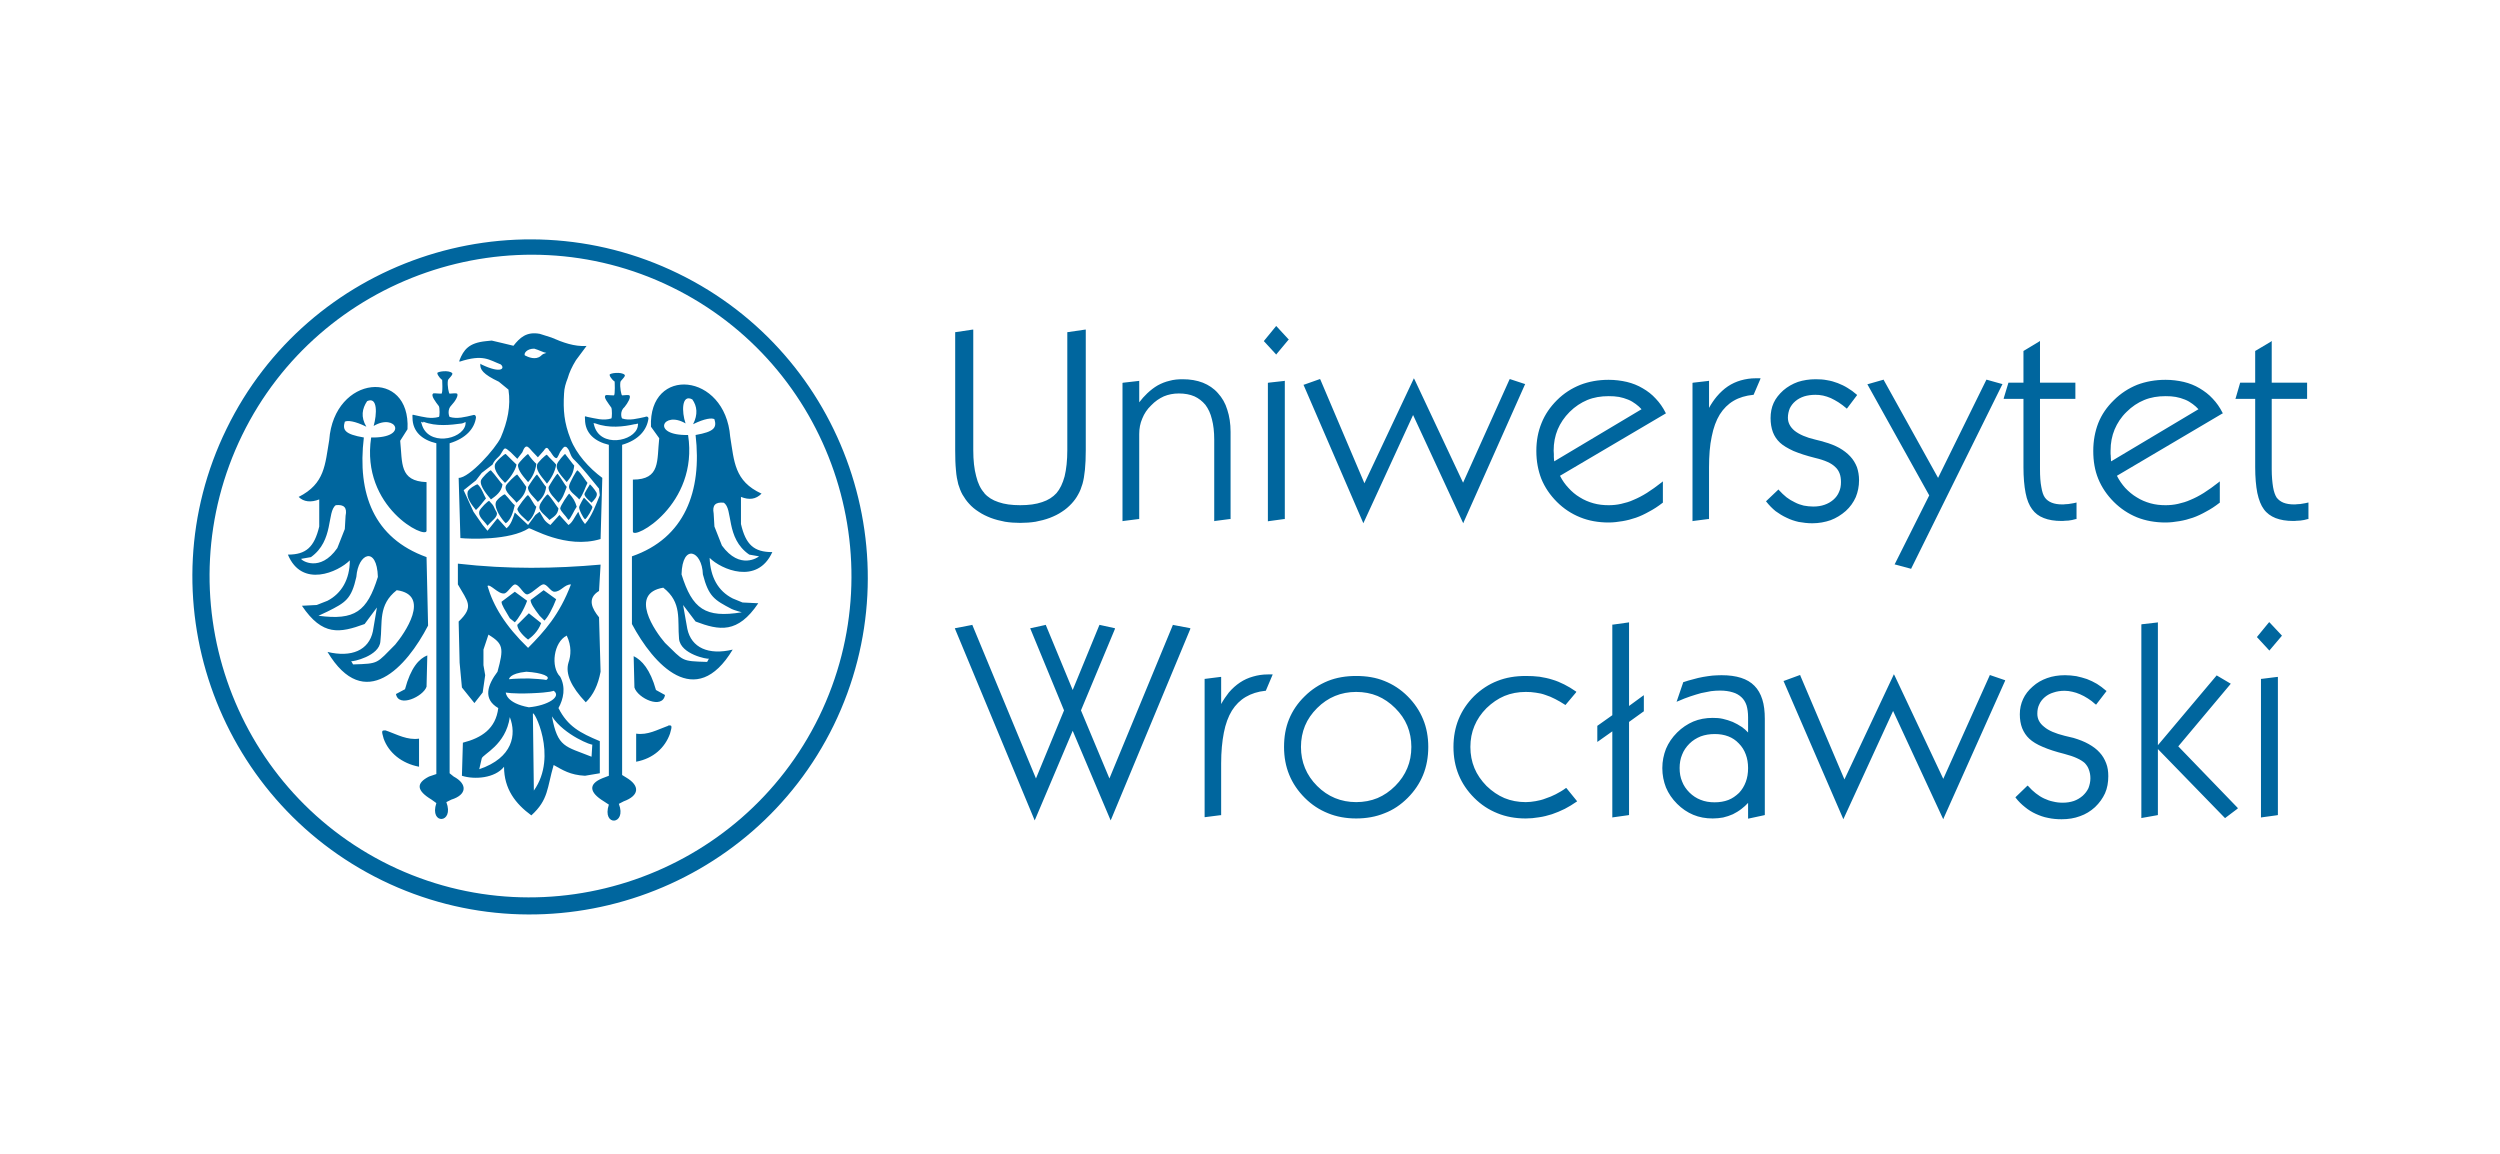 <?xml version="1.0" encoding="UTF-8"?>
<!DOCTYPE svg PUBLIC "-//W3C//DTD SVG 1.1//EN" "http://www.w3.org/Graphics/SVG/1.1/DTD/svg11.dtd">
<!-- Creator: CorelDRAW X7 -->
<svg xmlns="http://www.w3.org/2000/svg" xml:space="preserve" width="130mm" height="60mm" version="1.1" style="shape-rendering:geometricPrecision; text-rendering:geometricPrecision; image-rendering:optimizeQuality; fill-rule:evenodd; clip-rule:evenodd"
viewBox="0 0 13000 6000"
 xmlns:xlink="http://www.w3.org/1999/xlink">
 <defs>
  <style type="text/css">
   <![CDATA[
    .fil1 {fill:#00669E}
    .fil0 {fill:#00669E;fill-rule:nonzero}
   ]]>
  </style>
 </defs>
 <g id="Warstwa_x0020_1">
  <g id="_2410680934192">
   <path class="fil0" d="M4970 1727l87 -13 4 0 0 4 0 623c0,53 5,98 15,135 9,37 23,66 42,87l0 1c18,21 43,37 74,47 31,11 69,16 113,16 45,0 82,-5 114,-16 31,-10 56,-26 75,-47l0 0c18,-21 32,-50 42,-87 9,-37 14,-83 14,-136l0 -610 0 -4 3 0 89 -13 4 0 0 4 0 624c0,77 -6,135 -17,174 -6,20 -13,39 -23,56 -9,17 -21,33 -34,47 -15,16 -31,30 -50,42 -19,13 -40,23 -63,32l0 0c-24,9 -48,15 -74,20 -25,4 -52,6 -80,6 -27,0 -54,-2 -79,-6 -26,-5 -50,-11 -74,-20l0 0c-23,-9 -44,-19 -63,-32l0 0c-19,-12 -36,-26 -50,-42 -13,-14 -24,-30 -34,-47 -9,-16 -16,-35 -22,-54 -5,-20 -10,-44 -12,-73 -3,-30 -4,-64 -4,-103l0 -611 0 -4 3 0zm867 978l0 -711 0 -3 4 -1 79 -9 4 -1 0 4 0 108c13,-17 27,-33 42,-47 17,-16 35,-30 54,-41l0 0c20,-11 40,-19 62,-24 21,-6 44,-8 68,-8l0 0c39,0 74,6 105,18 30,12 57,30 78,54l0 0c22,24 39,53 49,87 11,33 17,72 17,115l0 0 0 450 0 3 -4 0 -77 10 -4 1 0 -5 0 -419 0 0c0,-41 -4,-76 -12,-106 -7,-30 -19,-55 -34,-75l0 0c-16,-19 -35,-34 -57,-44 -23,-10 -50,-15 -81,-15 -28,0 -54,5 -78,15 -24,11 -46,26 -66,47l0 0c-21,20 -36,43 -46,68 -11,25 -16,52 -16,81l0 439 0 3 -3 0 -79 10 -5 1 0 -5zm737 -934l59 -72 3 -4 3 3 60 65 3 2 -3 3 -60 72 -3 4 -3 -4 -59 -64 -2 -2 2 -3zm19 936l0 -713 0 -3 3 -1 81 -9 4 -1 0 4 0 712 0 3 -3 0 -81 11 -4 1 0 -4zm493 6l-306 -708 -2 -4 4 -1 79 -28 3 -1 2 3 229 539 254 -539 3 -7 4 7 252 536 241 -536 2 -3 3 1 73 24 4 1 -2 4 -317 712 -3 8 -4 -8 -257 -555 -255 555 -4 8 -3 -8zm996 -314l454 -271c-9,-10 -19,-19 -30,-27 -12,-9 -25,-17 -40,-23 -15,-6 -31,-11 -47,-14 -17,-3 -35,-4 -54,-4 -40,0 -77,6 -111,20 -33,14 -64,34 -92,62 -27,27 -48,58 -62,91 -14,34 -21,70 -21,110 0,7 1,13 1,18 0,6 0,11 0,15l0 0c0,5 1,10 1,15l1 8zm563 216c-23,18 -46,33 -69,45 -23,13 -46,24 -69,32l0 0c-23,8 -46,14 -70,18 -24,4 -48,7 -72,7 -54,0 -104,-9 -148,-27 -45,-18 -86,-45 -121,-80 -36,-36 -63,-76 -81,-120 -17,-44 -26,-92 -26,-145 0,-53 9,-101 27,-145 18,-45 45,-84 80,-119 36,-36 77,-62 122,-80 44,-17 93,-26 147,-26 33,0 65,4 95,11 29,7 57,18 82,33 26,15 48,32 68,54 20,21 37,45 51,73l2 3 -3 2 -548 323c12,24 27,45 44,63 17,19 37,36 59,49 22,14 46,24 71,31 25,7 51,10 79,10l0 0c22,0 43,-2 65,-7 22,-5 44,-11 65,-21 22,-9 45,-21 69,-36 24,-15 50,-34 77,-55l6 -5 0 8 0 101 0 2 -2 1zm156 90l0 -711 0 -3 3 -1 78 -9 5 -1 0 4 0 137c12,-22 26,-42 40,-59 18,-21 37,-39 58,-53 21,-14 43,-24 67,-31 25,-7 50,-11 78,-11l19 0 6 0 -2 6 -33 77 -1 3 -2 0c-39,4 -73,14 -102,31 -29,17 -53,41 -72,71 -19,31 -33,69 -42,115 -10,46 -14,100 -14,161l0 265 0 3 -4 0 -78 10 -4 1 0 -5zm385 -101l59 -56 3 -3 2 3c13,14 26,27 40,38 13,10 28,19 43,26l0 0c15,8 30,13 46,17 16,3 33,5 50,5 22,0 41,-3 58,-9 18,-6 33,-15 46,-26l0 0c14,-12 24,-26 30,-41 7,-15 10,-32 10,-51 0,-17 -2,-32 -7,-45 -5,-13 -12,-24 -22,-33 -10,-10 -23,-19 -41,-27 -18,-8 -39,-15 -65,-21l0 0c-44,-11 -81,-23 -112,-36 -30,-14 -54,-28 -70,-43l0 0c-17,-16 -29,-34 -37,-55l0 0c-8,-22 -12,-46 -12,-73 0,-28 5,-55 16,-79 11,-24 28,-45 50,-65l0 0c22,-19 48,-34 76,-44 28,-9 59,-14 92,-14l0 0c21,0 40,1 60,5 19,3 37,8 55,15l0 0c18,7 35,15 51,25 17,10 32,21 48,35l2 2 -2 3 -49 65 -3 3 -3 -3c-13,-11 -26,-21 -40,-30 -13,-8 -27,-16 -40,-22l0 0c-14,-6 -27,-10 -40,-13 -14,-3 -27,-4 -40,-4 -22,0 -41,3 -58,8 -18,6 -33,14 -46,25l0 0c-13,11 -22,23 -29,37 -6,15 -10,31 -10,49 0,26 12,49 35,68 24,19 60,35 108,46l0 0c9,2 17,4 24,6 9,2 16,4 21,6 30,8 57,19 79,31 23,13 42,28 57,44l0 0c16,17 27,36 35,56 7,21 11,43 11,68 0,32 -6,61 -17,88l0 0c-12,27 -29,51 -52,72l0 0c-24,21 -50,37 -79,48 -29,10 -61,16 -95,16 -25,0 -48,-3 -71,-7 -22,-5 -43,-12 -63,-22 -20,-9 -39,-21 -57,-34 -17,-14 -33,-30 -48,-49l-2 -2 3 -3zm749 353l-78 -21 -5 -1 2 -4 178 -355 -319 -573 -3 -4 5 -2 77 -22 3 -1 1 3 282 508 250 -508 2 -3 3 1 75 21 5 1 -2 4 -472 954 -1 3 -3 -1zm860 -258c-6,2 -13,3 -20,5 -6,1 -13,2 -19,3 -7,0 -13,1 -19,1 -6,1 -12,1 -17,1 -36,0 -67,-5 -92,-15 -26,-10 -46,-25 -61,-46 -15,-20 -27,-48 -34,-85 -7,-36 -11,-81 -11,-134l0 -355 -98 0 -5 0 1 -5 23 -76 1 -3 3 0 75 0 0 -162 0 -3 2 -1 78 -47 6 -4 0 7 0 210 180 0 4 0 0 4 0 76 0 4 -4 0 -180 0 0 365 0 0c0,38 2,69 7,94 4,24 10,43 19,55 8,11 20,20 35,26 15,6 33,9 55,9 5,0 10,0 15,-1 5,0 11,-1 16,-1 6,-1 12,-2 19,-3 6,-1 13,-2 20,-4l4 -1 0 5 0 78 0 3 -3 0zm183 -300l454 -271c-9,-10 -19,-19 -30,-27 -12,-9 -25,-17 -40,-23 -15,-6 -31,-11 -48,-14 -16,-3 -34,-4 -53,-4 -40,0 -77,6 -111,20 -34,14 -64,34 -92,62 -28,27 -48,58 -62,91 -14,34 -21,70 -21,110 0,7 0,13 0,18 1,6 1,11 1,15 0,5 1,10 1,15l0 0c0,3 0,5 1,8zm563 216c-23,18 -46,33 -69,45 -23,13 -46,24 -69,32l0 0c-23,8 -46,14 -70,18 -24,4 -48,7 -72,7 -54,0 -104,-9 -149,-27 -44,-18 -85,-45 -120,-80 -36,-36 -63,-76 -81,-120 -18,-44 -26,-92 -26,-145 0,-53 9,-101 26,-145 18,-45 45,-84 81,-119 36,-36 77,-62 121,-80 45,-17 94,-26 148,-26l0 0c33,0 65,4 95,11 29,7 57,18 82,33l0 0c25,15 48,32 68,54 20,21 37,45 51,73l2 3 -4 2 -547 323c12,24 27,45 43,63 18,19 38,36 60,49 22,14 46,24 71,31 25,7 51,10 79,10l0 0c21,0 43,-2 65,-7 22,-5 43,-11 65,-21 22,-9 45,-21 69,-36 24,-15 50,-34 77,-55l6 -5 0 8 0 101 0 2 -2 1zm460 84c-7,2 -14,3 -20,5 -7,1 -14,2 -20,3 -6,0 -13,1 -19,1 -6,1 -11,1 -17,1 -36,0 -66,-5 -92,-15l0 0c-25,-10 -46,-25 -61,-46 -15,-20 -26,-48 -34,-85 -7,-36 -11,-81 -11,-134l0 -355 -98 0 -5 0 2 -5 22 -76 1 -3 3 0 75 0 0 -162 0 -3 2 -1 79 -47 5 -4 0 7 0 210 180 0 4 0 0 4 0 76 0 4 -4 0 -180 0 0 365 0 0c0,38 3,69 7,94 4,24 11,43 19,55 9,11 20,20 35,26 15,6 34,9 55,9 5,0 10,0 15,-1 6,0 11,-1 17,-1 6,-1 12,-2 18,-3 6,-1 13,-2 20,-4l5 -1 0 5 0 78 0 3 -3 0z"/>
   <path class="fil0" d="M5377 4258l-410 -986 -2 -5 5 -1 83 -16 3 -1 1 3 330 796 146 -354 -174 -422 -2 -5 5 -1 73 -16 3 -1 1 3 139 336 138 -336 2 -3 3 1 73 16 4 1 -1 5 -176 422 148 354 329 -796 1 -3 3 1 84 16 4 1 -1 5 -410 986 -4 8 -3 -8 -194 -458 -194 458 -4 8 -3 -8zm887 -13l0 -711 0 -4 3 0 79 -10 4 0 0 4 0 137c12,-22 26,-42 40,-60 18,-21 37,-38 58,-52 21,-14 43,-24 68,-31 24,-7 49,-11 77,-11l19 0 6 0 -2 5 -33 78 -1 2 -2 0c-39,4 -73,15 -102,32 -29,17 -53,41 -72,71 -19,31 -33,69 -42,115 -9,46 -14,99 -14,160l0 265 0 4 -4 0 -78 10 -4 0 0 -4zm501 -361c0,40 7,76 21,110 14,34 35,65 63,93 28,28 59,49 93,63 34,14 71,21 110,21 40,0 77,-7 111,-21 33,-14 64,-35 92,-63 28,-28 49,-59 63,-93 14,-33 21,-70 21,-110 0,-39 -7,-76 -21,-110 -14,-34 -35,-64 -63,-92l0 0c-28,-28 -59,-49 -92,-63l0 0c-34,-14 -71,-21 -111,-21 -39,0 -76,7 -110,21 -34,14 -65,35 -93,63 -28,28 -49,58 -63,92 -14,34 -21,71 -21,110zm-88 0c0,-52 8,-100 26,-144l0 0c18,-44 45,-84 81,-119 36,-36 77,-62 121,-80 45,-18 94,-26 147,-26 54,0 103,8 147,26 45,18 85,44 121,80 35,35 62,75 80,119 18,43 27,92 27,144 0,53 -9,102 -27,146 -18,44 -45,84 -80,119 -36,36 -76,63 -121,80 -44,18 -93,27 -147,27 -53,0 -102,-9 -146,-27 -45,-18 -85,-44 -121,-80 -36,-36 -63,-76 -81,-120 -18,-44 -27,-92 -27,-145zm1521 285c-20,14 -40,26 -61,37 -22,11 -44,20 -67,28l0 0c-23,7 -45,13 -68,16 -23,4 -46,6 -68,6 -54,0 -103,-9 -147,-27 -45,-18 -85,-44 -121,-80 -36,-36 -63,-76 -81,-120 -18,-44 -27,-92 -27,-145 0,-52 9,-101 27,-145 18,-44 45,-84 80,-119 36,-35 77,-62 121,-79 45,-18 94,-26 148,-26 25,0 49,1 72,4 23,4 45,8 66,15 21,6 42,15 62,25 20,10 40,22 60,36l3 2 -2 4 -53 63 -2 2 -3 -2c-17,-11 -34,-21 -50,-29 -17,-9 -34,-16 -50,-21l0 0c-16,-6 -33,-10 -50,-12 -17,-3 -35,-4 -53,-4 -40,0 -77,7 -111,21 -33,14 -64,35 -93,63 -28,28 -49,59 -63,93 -14,33 -21,70 -21,109l0 0c0,40 7,76 21,110 14,34 35,64 63,93 29,28 60,49 93,63 34,14 71,21 111,21 16,0 34,-2 51,-5 17,-3 35,-7 52,-14 18,-6 36,-13 53,-22 17,-9 35,-19 51,-31l3 -2 3 3 52 64 2 3 -3 2zm186 77l0 -443 -72 51 -6 4 0 -7 0 -75 0 -2 2 -1 76 -54 0 -467 0 -4 3 0 79 -11 5 -1 0 5 0 430 71 -52 6 -4 0 7 0 75 0 2 -2 1 -75 54 0 481 0 3 -4 1 -79 11 -4 1 0 -5zm350 -252c0,26 4,49 13,70 8,21 21,40 38,57 17,17 37,30 58,38 22,9 46,13 73,13 26,0 50,-4 71,-12 21,-8 39,-21 56,-37 15,-16 27,-35 35,-57 8,-21 12,-45 12,-72 0,-26 -4,-50 -12,-71 -8,-22 -20,-41 -36,-57 -16,-17 -34,-29 -55,-37 -21,-8 -44,-12 -70,-12 -27,0 -51,4 -73,12 -22,9 -42,21 -59,38 -17,17 -30,36 -38,57 -9,21 -13,45 -13,70zm356 181c-10,11 -22,22 -34,31 -14,11 -29,20 -45,28 -16,7 -33,13 -51,17 -17,3 -35,5 -54,5 -36,0 -70,-6 -101,-19 -31,-13 -59,-32 -84,-57 -26,-26 -45,-54 -58,-85 -12,-31 -19,-64 -19,-101 0,-36 7,-69 19,-100 13,-31 32,-59 58,-85 25,-25 54,-44 84,-57 31,-13 65,-19 101,-19 18,0 36,1 53,5 17,4 34,9 51,16l0 0c16,7 32,16 47,26l0 0c12,8 23,18 33,29l0 -79c0,-24 -3,-45 -8,-62 -6,-18 -15,-32 -27,-43l0 0c-12,-11 -27,-20 -45,-25 -19,-6 -41,-9 -66,-9 -15,0 -31,1 -47,3 -16,3 -33,6 -51,10 -17,5 -36,10 -56,17 -20,7 -42,15 -64,25l-8 3 3 -8 31 -91 0 -2 2 -1c17,-6 35,-11 51,-15 17,-5 34,-9 51,-12l0 0c16,-3 33,-5 49,-7 16,-1 32,-2 47,-2 78,0 135,18 171,55l0 0c18,18 32,42 41,71 9,28 13,62 13,101l0 497 0 3 -3 1 -79 17 -5 1 0 -5 0 -77zm492 77l-306 -707 -2 -4 4 -1 79 -29 4 -1 1 4 229 539 254 -540 3 -7 4 7 253 537 241 -537 1 -3 3 1 73 25 4 1 -1 4 -318 711 -3 8 -4 -8 -257 -555 -255 555 -4 8 -3 -8zm900 -108l59 -57 3 -2 3 3c12,14 25,26 39,37 14,11 28,20 43,27l0 0c15,7 31,13 47,16 16,4 32,6 50,6 21,0 40,-3 58,-9 17,-6 32,-15 46,-27l0 0c13,-12 23,-25 30,-40 6,-16 10,-33 10,-51 0,-17 -3,-32 -8,-45 -4,-13 -12,-24 -21,-34 -10,-9 -24,-18 -42,-26 -17,-8 -39,-15 -65,-22l0 0c-44,-11 -81,-23 -111,-36 -31,-13 -54,-27 -71,-43 -16,-15 -28,-33 -37,-55 -8,-21 -12,-45 -12,-72 0,-29 6,-55 17,-79 11,-24 28,-46 50,-65l0 0c22,-20 47,-34 75,-44 28,-10 59,-15 93,-15l0 0c20,0 40,2 59,5 19,4 37,9 55,15l0 0c18,7 35,15 52,25 16,10 32,22 47,35l3 2 -2 3 -50 65 -2 3 -4 -2c-13,-12 -26,-22 -39,-30 -14,-9 -27,-16 -41,-22l0 0c-13,-6 -27,-10 -40,-13 -13,-3 -26,-5 -40,-5 -21,0 -41,3 -58,9 -17,5 -32,13 -45,24l0 0c-13,11 -23,24 -29,38 -7,14 -10,30 -10,48 0,27 11,49 35,68 23,20 59,35 107,47 10,2 18,4 25,6l0 0c8,2 15,4 21,5l0 0c30,9 56,19 79,32l0 0c23,13 42,27 57,44l0 0c15,16 26,35 34,56 8,20 11,43 11,67 0,32 -5,62 -17,89l0 0c-12,26 -29,50 -52,72l0 0c-23,21 -49,37 -78,47 -29,11 -61,16 -96,16 -24,0 -48,-2 -70,-7 -23,-4 -44,-12 -64,-21 -20,-9 -39,-21 -56,-35l0 0c-18,-14 -34,-30 -48,-48l-2 -3 2 -2zm739 -269l304 -361 2 -2 3 2 66 39 4 2 -3 4 -270 322 308 319 2 3 -3 3 -61 46 -2 2 -3 -2 -347 -357 0 340 0 3 -3 1 -79 14 -4 1 0 -5 0 -999 0 -3 3 -1 79 -9 4 -1 0 5 0 634zm517 -565l59 -72 3 -3 3 3 61 65 2 2 -2 3 -61 72 -2 3 -3 -3 -60 -65 -2 -2 2 -3zm19 936l0 -712 0 -4 4 0 80 -10 4 0 0 4 0 711 0 3 -3 1 -80 11 -5 1 0 -5z"/>
   <g>
    <path class="fil1" d="M2389 1874c22,-55 48,-91 138,-100l30 -3 51 12 62 15c33,-42 68,-75 137,-62l60 19c60,26 119,48 183,44l-55 74c-21,34 -35,65 -43,94 -10,25 -18,51 -19,80 -5,85 0,151 34,236 30,78 96,151 165,202l-9 318c-180,55 -364,-60 -373,-56 -99,64 -309,56 -356,51l-9 -313c55,1 192,-152 219,-210 35,-82 53,-163 40,-249l-50 -41c-82,-39 -100,-64 -96,-94l7 5c103,49 122,19 99,-1 -61,-23 -90,-55 -215,-14l0 -7zm215 487c22,-35 17,-39 52,-9l34 34 26 -34c21,-56 34,-21 60,4l21 22 30 -34c9,-13 17,-26 30,0 5,0 22,38 35,38 8,4 17,-30 25,-38 13,-18 17,-26 30,-18 22,22 13,43 43,69 35,34 90,103 125,146l4 34c-21,52 -43,112 -77,150 -17,-21 -26,-38 -35,-64 -21,30 -30,56 -51,69l-47 -52 -47 52c-35,-22 -35,-35 -56,-69l-22 17 -38 52 -69 -65c-9,30 -21,65 -43,82l-47 -52 -52 65 -25 -30 -48 -69 -51 -112 64 -51 30 -39 56 -43c13,-30 34,-38 43,-55l0 0zm-30 55c0,-12 52,-60 56,-55 21,21 47,47 56,55 -5,30 -39,78 -60,95 -22,-22 -61,-65 -52,-95l0 0zm-73 82c4,-13 47,-56 52,-52 21,22 51,65 60,73 -5,39 -35,60 -60,78 -18,-22 -60,-69 -52,-99l0 0zm-69 60c0,-13 48,-43 52,-39 21,18 34,60 43,73 -26,30 -26,35 -52,60 -21,-25 -51,-64 -43,-94l0 0zm61 99c4,-13 47,-56 51,-52 30,30 21,30 39,60 8,22 -26,43 -48,69 -17,-26 -51,-47 -42,-77l0 0zm587 -22c5,5 -30,65 -38,65 -9,-5 -35,-56 -30,-65 0,-4 25,-51 25,-47 0,0 43,43 43,47l0 0zm-4 -21c13,-13 34,-35 26,-52 -9,-17 -35,-47 -35,-43 -4,9 -12,18 -25,43 0,5 -17,9 34,52l0 0zm-77 21c-13,17 -30,60 -43,69 -17,-26 -39,-43 -43,-60 0,-13 43,-77 47,-77 22,25 30,38 39,68l0 0zm-421 -21c0,-13 43,-47 48,-43 21,21 38,47 51,56 -9,38 -21,77 -47,94 -22,-21 -60,-77 -52,-107l0 0zm52 -86c0,-9 56,-64 60,-60 17,21 38,51 47,64 -4,35 -26,60 -51,82 -18,-26 -65,-56 -56,-86l0 0zm116 4c4,-8 43,-68 47,-64 17,21 38,56 47,64 -4,35 -21,60 -43,78 -17,-22 -56,-52 -51,-78l0 0zm-56 116c0,-8 51,-77 56,-73 17,17 30,52 43,60 -9,35 -22,60 -43,78 -22,-22 -48,-39 -56,-65l0 0zm116 -17c0,-13 38,-64 43,-60 21,21 47,64 55,73 -4,34 -25,43 -47,60 -17,-22 -60,-47 -51,-73l0 0zm47 -99c4,-8 43,-73 47,-68 17,21 39,60 47,68 -13,35 -21,60 -43,82 -17,-22 -55,-52 -51,-82l0 0zm107 -8c0,-9 39,-82 43,-78 22,18 43,56 52,65 -13,26 -22,60 -43,86 -17,-22 -60,-43 -52,-73l0 0zm-266 -108c4,-12 47,-55 52,-55 13,21 34,43 43,51 -5,39 -22,73 -43,95 -18,-22 -56,-61 -52,-91l0 0zm202 0c0,-12 43,-60 43,-55 17,21 38,51 47,60 -4,38 -17,60 -39,86 -17,-22 -60,-61 -51,-91l0 0zm-103 0c0,-8 47,-55 51,-51 18,21 39,39 48,51 -5,35 -26,73 -48,99 -17,-26 -60,-64 -51,-99l0 0zm-15 -603c25,7 47,20 63,22 -14,5 -18,5 -29,16 -27,23 -66,6 -83,-3 -6,-11 11,-35 49,-35zm-88 1436c0,30 43,68 56,77 17,-13 51,-39 68,-86l-64 -51 -60 60zm69 -129c0,17 17,43 47,82l25 25c18,-17 43,-64 61,-111l-65 -47 -68 51zm-151 9c0,17 18,43 43,86l26 21c17,-17 47,-64 64,-112l-64 -47 -69 52zm39 403c0,0 26,-4 103,-4 81,4 90,8 90,8 30,-17 -21,-38 -103,-43 -90,9 -90,39 -90,39l0 0zm-17 69c0,0 34,8 133,4 103,-4 116,-13 116,-13 43,30 -30,77 -129,86 -120,-22 -120,-77 -120,-77l0 0zm339 -562c-60,158 -138,244 -223,330 -120,-116 -181,-219 -211,-322 13,-13 56,43 86,39 17,0 39,-43 56,-47 26,0 47,60 69,51 25,-9 60,-47 77,-51 21,-5 39,38 60,38 34,0 51,-38 86,-38l0 0zm111 832c5,9 -146,-47 -210,-146 30,163 69,155 206,210l4 -64zm-309 -159l5 399c128,-180 -5,-429 -5,-399l0 0zm-266 232c5,-22 125,-69 146,-215 35,90 17,211 -159,271l13 -56zm-124 -1013c262,30 506,26 742,5l-8 137c-65,39 -35,94 0,137l8 283c-13,69 -38,121 -77,159 -77,-81 -107,-150 -90,-206 13,-38 17,-86 -9,-141 -68,34 -85,163 -34,214 30,56 17,116 -9,163 48,95 112,129 215,172l0 167 -77 13c-78,-4 -116,-30 -163,-56 -35,120 -26,180 -116,262 -82,-60 -142,-137 -142,-253 -47,60 -154,68 -219,47l5 -172c98,-25 171,-73 184,-180 -81,-47 -56,-120 -4,-189 34,-124 30,-145 -47,-193l-26 78 0 81 9 52 -13 90 -43 55 -65 -81 -12 -129 -5 -214c82,-78 47,-103 -4,-193l0 -108zm914 481c43,21 86,69 116,176l47 26c-13,77 -142,17 -159,-39l-4 -163zm-1073 -4c-43,17 -86,64 -116,176l-47 25c13,73 142,13 159,-38l4 -163zm1086 407c60,9 111,-21 159,-38 4,0 8,-5 12,-5 13,0 18,0 5,43 -26,73 -86,129 -176,146l0 -146zm-1129 26c-60,9 -116,-22 -163,-39 -4,0 -8,-4 -13,-4 -17,0 -21,0 -8,43 26,73 94,129 184,146l0 -146zm918 -1639c69,26 146,17 202,4 17,0 22,-13 17,13 -17,77 -197,112 -227,-9 -4,-17 -4,-8 8,-8l0 0zm69 111c-73,-17 -124,-60 -124,-133 0,-17 -5,-17 13,-12 42,8 81,21 124,8 4,-4 4,-47 0,-56 -17,-25 -43,-55 -30,-64 0,-4 21,0 43,0 8,0 4,-77 4,-73 0,4 -26,-21 -26,-34 0,-9 61,-17 78,0 8,8 -22,30 -22,38 -4,26 5,69 9,69 13,0 30,-4 38,0 9,9 -8,39 -25,60 -26,22 -17,56 -13,60 38,13 81,0 120,-8 9,-5 17,0 17,8 -8,60 -51,112 -137,137l0 1717 21 13c73,43 69,94 -13,124l-25 13c43,111 -90,120 -52,4l-26 -17c-77,-47 -81,-90 -8,-120l34 -13 0 -1721zm-965 -120c68,26 141,17 201,9 18,-4 22,-17 18,8 -18,78 -198,112 -228,-8 -4,-13 -4,-9 9,-4l0 -5zm68 112c-73,-17 -124,-60 -124,-133 0,-17 -4,-17 13,-13 43,9 81,21 124,9 5,0 5,-48 0,-56 -17,-22 -43,-56 -30,-65 0,-4 22,0 43,0 9,0 4,-77 4,-73 0,5 -25,-21 -25,-34 0,-8 60,-17 77,0 8,9 -22,30 -22,39 -4,26 5,68 9,68 13,0 30,-4 39,0 8,9 -9,39 -30,61 -22,21 -13,55 -9,60 39,12 82,0 120,-9 9,-4 17,0 17,13 -8,56 -51,107 -137,133l0 1716 21 17c73,39 69,95 -12,120l-26 13c43,112 -90,120 -52,5l-25 -18c-78,-47 -82,-85 -13,-120l38 -13 0 -1720zm-442 1133c5,4 146,-26 151,-103 12,-99 -13,-189 85,-266 181,25 39,227 -8,283 -99,99 -82,99 -219,103 0,0 -13,-22 -9,-17l0 0zm-124 -258c94,-47 124,-64 150,-180 9,-124 107,-163 112,0 -56,180 -120,227 -309,202 0,0 38,-18 47,-22l0 0zm-137 -274l51 -9c120,-86 82,-236 129,-270 43,-5 60,13 51,55l-4 69 -39 99c-90,129 -188,64 -188,56l0 0zm652 -146c0,47 -343,-120 -288,-485 198,4 129,-129 13,-60 17,-60 22,-155 -34,-129 -26,39 -34,82 -4,133 -60,-30 -99,-34 -112,-26 -13,43 0,65 99,82 -35,292 51,523 326,622l8 356c-111,215 -330,459 -523,137 124,30 215,-8 236,-107l21 -124 -64 86c-129,47 -219,64 -326,-95l77 -4 56 -22c73,-38 116,-111 116,-210 -60,60 -249,146 -322,-30 94,0 137,-38 163,-146l0 -141c-43,17 -81,13 -107,-13 137,-69 137,-168 159,-296 25,-339 424,-374 407,-56l-38 60c12,116 -5,210 137,215l0 253zm1467 665c-4,4 -146,-22 -154,-103 -9,-99 17,-189 -82,-266 -180,30 -43,227 9,287 99,95 81,95 219,99 0,0 13,-22 8,-17l0 0zm120 -258c-90,-47 -120,-64 -150,-180 -4,-124 -107,-163 -111,0 56,180 124,228 313,197 0,0 -43,-12 -52,-17l0 0zm142 -274l-51 -9c-125,-86 -82,-240 -133,-270 -43,-4 -60,13 -52,56l4 68 39 99c94,129 189,60 193,56l0 0zm-656 -129c0,47 343,-137 287,-502 -197,4 -129,-129 -13,-60 -21,-60 -21,-155 35,-125 25,35 30,78 4,129 60,-30 99,-34 111,-26 13,43 0,65 -98,82 34,292 -56,536 -331,631l0 352c112,210 331,454 524,133 -125,30 -215,-9 -236,-108l-22 -124 65 86c124,47 219,64 326,-95l-82 -4 -51 -21c-77,-39 -116,-112 -120,-211 60,60 248,142 326,-30 -95,0 -138,-38 -163,-146l0 -141c43,17 77,13 107,-17 -142,-65 -142,-168 -163,-296 -26,-335 -425,-369 -412,-52l43 60c-13,116 8,215 -137,215l0 270z"/>
    <path class="fil1" d="M3526 1422c870,423 1233,1478 810,2348 -424,869 -1479,1232 -2349,808 -870,-425 -1234,-1479 -809,-2348 423,-869 1478,-1232 2348,-808l0 0zm-35 70c827,403 1171,1407 768,2235 -404,827 -1407,1174 -2233,772 -827,-404 -1171,-1407 -767,-2236 403,-826 1407,-1173 2232,-771l0 0z"/>
   </g>
  </g>
 </g>
</svg>

